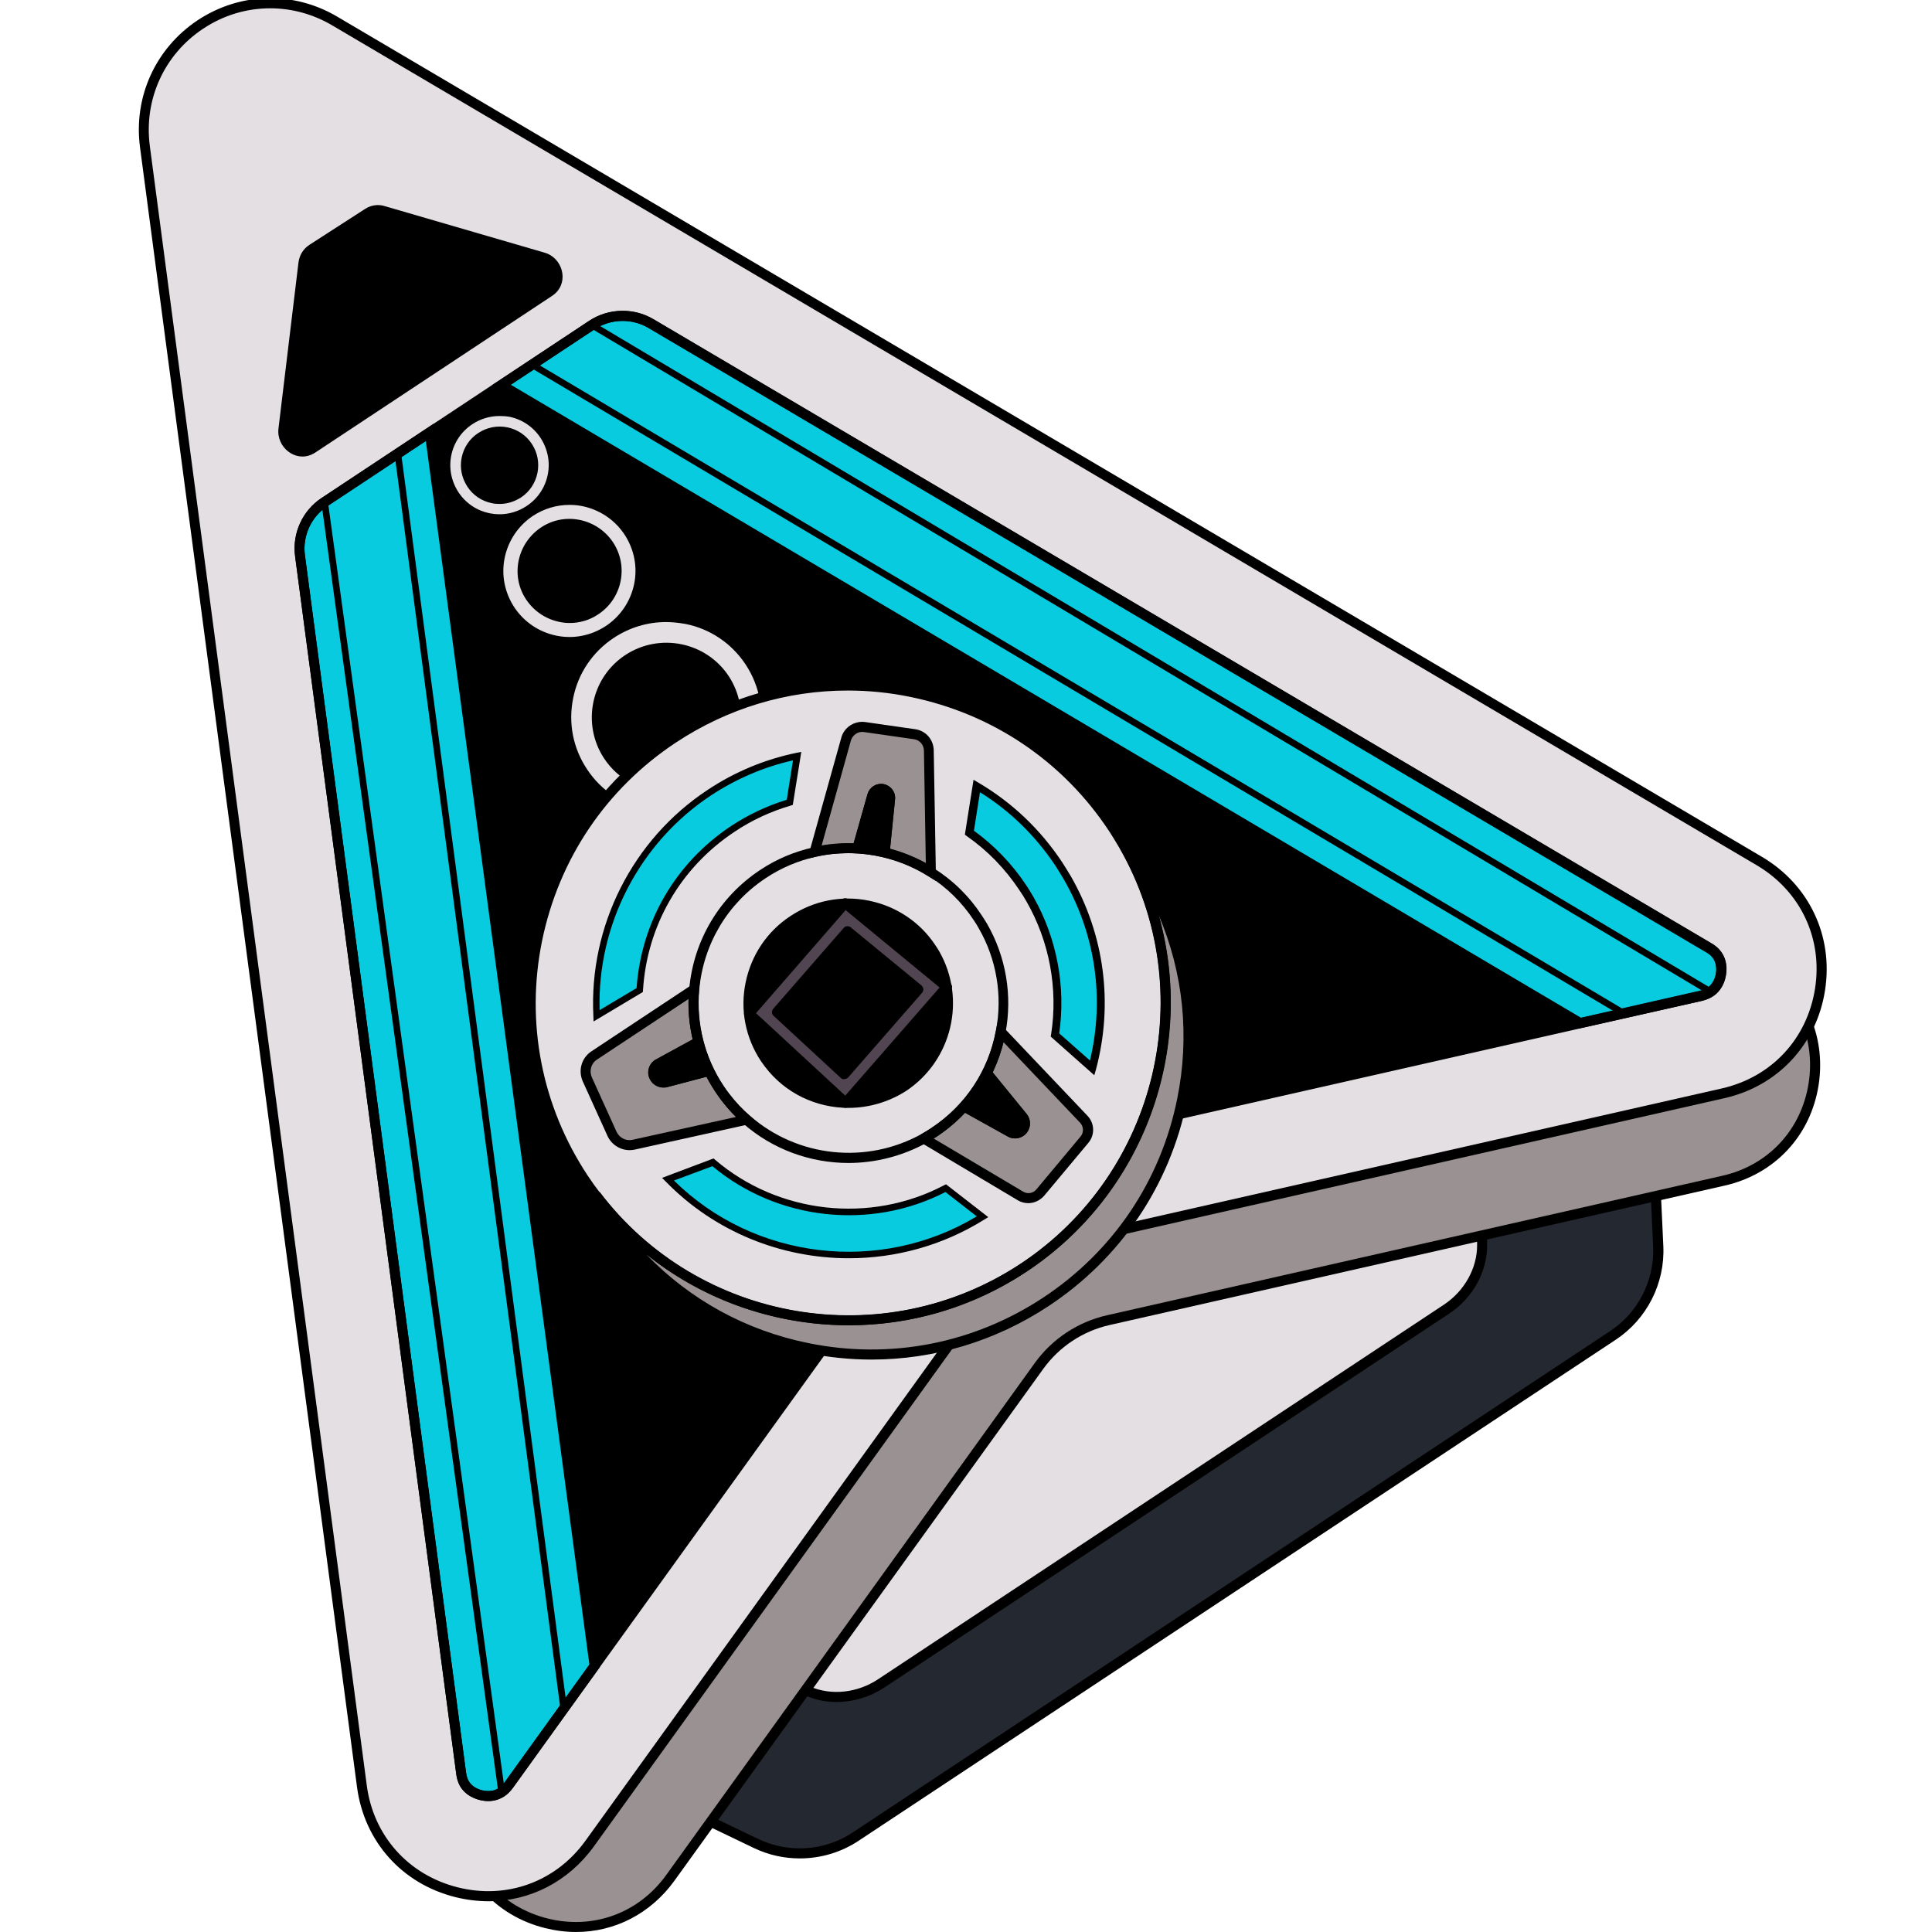 <?xml version="1.0" encoding="utf-8"?>

<svg version="1.1" id="Слой_1" xmlns="http://www.w3.org/2000/svg" xmlns:xlink="http://www.w3.org/1999/xlink" x="0px" y="0px"
	 viewBox="0 0 1024 1024" style="enable-background:new 0 0 1024 1024;" xml:space="preserve">
<style type="text/css">
	.st0{fill:#242830;}
	.st1{fill:#E4DFE3;}
	.st2{fill:#9A9192;}
	.st3{fill:#08CBDF;}
	.st4{fill:#514551;}
</style>
<g>
	<path class="st0" d="M474.5,569.3L280.4,919.4l120.4,57.7c17,8.2,37,6.8,52.7-3.6l200.7-132.9l200.7-132.9
		c15.7-10.4,24.8-28.3,23.9-47.1l-6.1-133.3L474.5,569.3z"/>
	<path class="st1" d="M493.2,606.5L342.1,859l86.2,37.4c12.2,5.3,26.8,3.8,38.6-4l150-99.3l150-99.3c11.7-7.8,18.9-20.7,18.8-33.9
		l-0.8-93.9L493.2,606.5z"/>
	<path d="M443.4,902.1c-5.6,0-11.1-1.1-16.2-3.3l-88.9-38.6l153.4-256.1l295.7-41.2l0.8,97c0.1,14.1-7.5,27.9-19.9,36.2l-300,198.6
		C460.7,899.6,452,902.1,443.4,902.1z M345.9,857.7l83.4,36.2c11.3,4.9,25.1,3.4,36-3.8l300-198.6c10.9-7.2,17.7-19.4,17.6-31.7
		l-0.8-90.9l-287.2,40L345.9,857.7z"/>
	<path d="M423.9,985c-8.3,0-16.6-1.8-24.3-5.5l-122.9-59l196.2-353.8l1.4-0.1l401-42.3l6.3,136.2c0.9,19.7-8.7,38.6-25.1,49.5
		L455,975.7C445.6,981.9,434.8,985,423.9,985z M284.1,918.2l117.8,56.5c16.1,7.7,35.3,6.4,50.1-3.5l401.4-265.7
		c14.9-9.8,23.6-27,22.8-44.8l-6-130.5l-394,41.5L284.1,918.2z"/>
	<path class="st2" d="M136,159.3l106.9,807.8c7.4,55.9,79.4,74,112.3,28.2l195.3-271.3c8.9-12.3,22-21,36.8-24.4l326-73.9
		c55-12.5,66.5-85.8,17.9-114.4L229.4,97.5C184.7,71.1,129.2,107.8,136,159.3z"/>
	<path d="M305.3,1024c-5.4,0-10.9-0.7-16.5-2.1c-26.4-6.6-45-27.5-48.6-54.5L133.4,159.7c-3.3-24.8,7.6-48.9,28.5-62.7
		c20.9-13.8,47.3-14.5,68.9-1.8l701.9,413.9c23.4,13.8,35.4,39.1,31.2,66c-4.2,26.9-23.3,47.3-49.8,53.3l-326,73.9
		c-14.2,3.2-26.7,11.5-35.2,23.3L357.4,996.9C344.8,1014.3,325.8,1024,305.3,1024z M197.7,91.4c-11.4,0-22.9,3.3-32.9,10
		c-19.2,12.7-29.2,34.8-26.2,57.6l106.9,807.8c3.3,24.8,20.4,43.9,44.6,50c24.2,6.1,48.4-2.7,63-23l195.3-271.3
		c9.3-12.9,22.9-21.9,38.4-25.4l326-73.9c24.4-5.5,41.9-24.3,45.8-49c3.9-24.7-7.1-47.9-28.6-60.6L228.1,99.8
		C218.6,94.2,208.2,91.4,197.7,91.4z"/>
	<path class="st1" d="M76.8,77.6l115,869c8,60.2,85.4,79.6,120.9,30.4l210.2-291.9c9.6-13.3,23.6-22.6,39.6-26.2l350.8-79.5
		c59.2-13.4,71.5-92.3,19.2-123.1L177.3,11.1C129.2-17.3,69.5,22.2,76.8,77.6z"/>
	<path d="M912.3,513.4c0.1,3.8-1.3,9.3-5.8,12.3c-1.4,0.9-3.1,1.6-5.1,2.1l-64,14.5l-286.8,65c-14.2,3.2-27.6,8.9-39.7,17
		c-12.2,8.1-22.7,18.1-31.2,30L315.1,882.9l-45.5,63.2c-1.2,1.6-2.5,2.9-3.9,3.9c-4.4,2.9-10.1,2.1-13.6,0.5
		c-6-2.7-7.2-7.4-7.7-10.8L159,294.5c-1.5-11.1,3.5-22.1,12.9-28.3l141.8-93.9c9.4-6.2,21.5-6.5,31.1-0.8l560.6,330.7
		C908.3,503.8,912.2,506.8,912.3,513.4z"/>
	<path d="M259,1007.7c-5.8,0-11.7-0.7-17.7-2.2C213,998.4,193,976,189.2,947L74.2,78c-3.5-26.6,8.2-52.4,30.6-67.3
		c22.4-14.8,50.7-15.6,73.9-1.9l755.1,445.3c25.1,14.8,38,42,33.5,70.8c-4.5,28.8-25,50.8-53.5,57.2L563,661.6
		c-15.3,3.5-28.8,12.4-38,25.2L314.8,978.6C301.3,997.3,280.9,1007.7,259,1007.7z M143.2,4.4c-12.4,0-24.7,3.6-35.5,10.8
		C87,28.9,76.2,52.7,79.4,77.3l115,869c3.5,26.7,22,47.4,48.1,54c26.1,6.6,52.2-2.9,67.9-24.8l210.2-291.9
		c9.9-13.8,24.6-23.5,41.2-27.2l350.8-79.5c26.3-6,45.2-26.2,49.4-52.9c4.2-26.6-7.7-51.7-30.9-65.4L176,13.4
		C165.8,7.4,154.5,4.4,143.2,4.4z"/>
	<path d="M193.4,110.8l-29.3,18.9c-3.3,2.1-5.4,5.5-5.9,9.4l-10.6,88c-1.2,9.9,8.9,18,17.8,13.7c0.6-0.3,1.2-0.6,1.8-1l125.3-82.9
		c0.6-0.4,1.1-0.8,1.7-1.3c7.4-6.6,3.9-19-5.6-21.7l-84.5-24.6C200.5,108.1,196.6,108.7,193.4,110.8z"/>
	<path class="st3" d="M227.7,229.2l87.4,653.7l-45.5,63.2c-1.2,1.6-2.5,2.9-3.9,3.9c-4.4,2.9-10.1,2.1-13.6,0.5
		c-6-2.7-7.2-7.4-7.7-10.8L159,294.5c-1.5-11.1,3.5-22.1,12.9-28.3L227.7,229.2z"/>
	<path class="st3" d="M912.3,513.4c0.1,3.8-1.3,9.3-5.8,12.3c-1.4,0.9-3.1,1.6-5.1,2.1l-64,14.5L265.7,204.1l48-31.8
		c9.4-6.2,21.5-6.5,31.1-0.8l560.6,330.7C908.3,503.8,912.2,506.8,912.3,513.4z"/>
	<path d="M258.8,954.6c-2.9,0-5.6-0.7-7.8-1.7c-7.1-3.2-8.7-8.8-9.2-12.8l-85.4-645.3c-1.6-12.1,3.9-24.2,14.1-30.9l59.3-39.3
		l0.6,4.2l87.6,654.7l-46.1,64.1c-1.4,1.9-3,3.5-4.6,4.5C264.5,953.9,261.6,954.6,258.8,954.6z M225.7,233.7l-52.3,34.6
		c-8.5,5.6-13.1,15.7-11.8,25.8L247,939.4c0.5,3.3,1.5,6.6,6.2,8.7c2.9,1.3,7.5,2,11-0.3c1.1-0.7,2.2-1.8,3.3-3.2l44.9-62.3
		L225.7,233.7z"/>
	<path d="M837,545.1l-0.9-0.5L260.7,204.2l51.5-34.1c10.1-6.7,23.5-7.1,34-0.9l560.6,330.7c5.3,3,8.1,7.6,8.2,13.5l0,0
		c0.1,4.5-1.6,11-7,14.6c-1.6,1.1-3.6,1.9-5.9,2.5L837,545.1z M270.7,203.9l567.2,335.5l63-14.3c1.7-0.4,3.1-1,4.2-1.7
		c3.5-2.3,4.7-6.9,4.6-10v0c-0.1-5.2-3-7.6-5.6-9L343.5,173.7c-8.8-5.1-19.9-4.8-28.3,0.8L270.7,203.9z"/>
	<path d="M258.8,954.6c-2.9,0-5.6-0.7-7.8-1.7c-7.1-3.2-8.7-8.8-9.2-12.8l-85.4-645.3c-1.6-12.1,3.9-24.2,14.1-30.9l141.8-93.9
		c10.1-6.7,23.5-7.1,34-0.9l560.6,330.7c5.3,3,8.1,7.6,8.2,13.5l0,0c0.1,4.5-1.6,11-7,14.6c-1.6,1.1-3.6,1.9-5.9,2.5l-350.8,79.5
		c-13.9,3.1-26.9,8.7-38.9,16.6c-12,7.9-22.2,17.8-30.5,29.3L271.8,947.6c-1.4,1.9-3,3.5-4.6,4.5
		C264.5,953.9,261.6,954.6,258.8,954.6z M330,170.1c-5.2,0-10.3,1.5-14.8,4.4l-141.8,93.9c-8.5,5.6-13.1,15.7-11.8,25.8L247,939.4
		c0.5,3.3,1.5,6.6,6.2,8.7c2.9,1.3,7.5,2,11-0.3c1.1-0.7,2.2-1.8,3.3-3.2l210.1-291.8c8.6-12.1,19.4-22.4,31.9-30.7
		c12.5-8.3,26.1-14.1,40.6-17.3l350.7-79.5c1.7-0.4,3.1-1,4.2-1.7c3.5-2.3,4.7-6.9,4.6-10v0c-0.1-5.2-3-7.6-5.6-9L343.5,173.7
		C339.3,171.3,334.6,170.1,330,170.1z"/>
	<rect x="608.4" y="3.9" transform="matrix(0.512 -0.859 0.859 0.512 -2.045 694.37)" width="3.5" height="690.2"/>
	<rect x="569.3" y="28.8" transform="matrix(0.511 -0.86 0.86 0.511 -34.653 669.614)" width="3.5" height="672.9"/>
	<rect x="253" y="237.5" transform="matrix(0.991 -0.131 0.131 0.991 -72.739 38.232)" width="3.5" height="671.2"/>
	<rect x="217.1" y="262.9" transform="matrix(0.991 -0.136 0.136 0.991 -80.575 35.363)" width="3.5" height="690.2"/>
	<g>
		<g>
			<circle class="st1" cx="353.1" cy="380.1" r="53"/>
			<path d="M383.9,359.7c11.3,17,6.6,39.9-10.4,51.1c-17,11.3-39.2,6.1-51.1-10.4c-11.4-15.7-6.7-38.9,10.4-51.1
				C349.3,337.4,372.7,342.7,383.9,359.7z"/>
			<path d="M353.2,435.7c-18.1,0-35.8-8.8-46.5-24.9c-8.2-12.4-11.1-27.2-8.1-41.8c3-14.6,11.4-27.1,23.8-35.3s27.3-11.1,41.8-8.1
				c14.6,3,27.1,11.4,35.3,23.8c16.9,25.6,9.9,60.2-15.7,77.1C374.4,432.8,363.8,435.7,353.2,435.7z M353,329.7
				c-9.8,0-19.4,2.9-27.7,8.4c-11.2,7.4-18.9,18.8-21.5,31.9c-2.7,13.2-0.1,26.6,7.4,37.8c15.3,23.1,46.6,29.5,69.8,14.2
				c23.1-15.3,29.5-46.6,14.2-69.8l0,0c-7.4-11.2-18.8-18.9-31.9-21.5C359.8,330.1,356.4,329.7,353,329.7z"/>
			<path d="M353.2,419.7c-12.8,0-25.4-6.2-33-17.7c-12-18.2-7-42.8,11.2-54.8c18.2-12,42.8-7,54.8,11.1l0,0
				c12,18.2,7,42.8-11.2,54.8C368.3,417.5,360.7,419.7,353.2,419.7z M353.1,345.9c-6.5,0-13,1.8-18.9,5.7
				c-15.7,10.4-20.1,31.7-9.7,47.5c10.4,15.7,31.7,20.1,47.5,9.7c15.7-10.4,20.1-31.7,9.7-47.5C375.1,351.3,364.2,345.9,353.1,345.9
				z"/>
		</g>
		<g>
			<circle class="st1" cx="301.9" cy="302.7" r="36.9"/>
			<path d="M323.3,288.5c7.8,11.8,4.6,27.8-7.2,35.6c-11.8,7.8-27.3,4.2-35.6-7.2c-7.9-10.9-4.7-27.1,7.2-35.6
				C299.2,273,315.5,276.7,323.3,288.5z"/>
			<path d="M302,341.4c-2.6,0-5.2-0.3-7.8-0.8c-10.1-2.1-18.9-8-24.6-16.6c-5.7-8.6-7.7-19-5.7-29.1c2.1-10.1,8-18.9,16.6-24.6
				c8.6-5.7,19-7.7,29.1-5.7c10.1,2.1,18.9,8,24.6,16.6c5.7,8.6,7.7,19,5.7,29.1c-2.1,10.1-8,18.9-16.6,24.6
				C316.9,339.2,309.5,341.4,302,341.4z M301.8,267.6c-6.8,0-13.5,2-19.3,5.8c-7.8,5.2-13.1,13.1-15,22.2c-1.9,9.2,0,18.5,5.1,26.3
				c5.2,7.8,13.1,13.1,22.2,15c9.2,1.9,18.5,0,26.3-5.1c7.8-5.2,13.1-13.1,15-22.2c1.9-9.2,0-18.5-5.1-26.3l0,0
				c-5.2-7.8-13.1-13.1-22.2-15C306.5,267.8,304.2,267.6,301.8,267.6z"/>
			<path d="M301.9,330.2c-1.8,0-3.7-0.2-5.5-0.6c-7.2-1.5-13.4-5.7-17.5-11.8c-4.1-6.1-5.5-13.5-4-20.7c1.5-7.2,5.7-13.4,11.8-17.5
				c6.1-4.1,13.5-5.5,20.7-4c7.2,1.5,13.4,5.7,17.5,11.8c8.4,12.7,4.9,29.8-7.8,38.2C312.5,328.7,307.3,330.2,301.9,330.2z
				 M301.8,278.8c-4.6,0-9.2,1.4-13.1,4c-5.3,3.5-8.9,8.9-10.2,15.1c-1.3,6.2,0,12.6,3.5,17.9c3.5,5.3,8.9,8.9,15.1,10.2
				c6.3,1.3,12.6,0,17.9-3.5c11-7.3,14-22.1,6.7-33.1l0,0c-3.5-5.3-8.9-8.9-15.1-10.2C305,279,303.4,278.8,301.8,278.8z"/>
		</g>
		<g>
			<circle class="st1" cx="264.7" cy="246.6" r="27.5"/>
			<path d="M280.7,236c5.8,8.8,3.4,20.7-5.4,26.5c-8.8,5.8-20.3,3.2-26.5-5.4c-5.9-8.1-3.5-20.1,5.4-26.5
				C262.8,224.5,274.8,227.2,280.7,236z"/>
			<path d="M264.8,275.4c-9.4,0-18.5-4.5-24.1-12.9c-4.3-6.4-5.8-14.1-4.2-21.7c1.5-7.5,5.9-14,12.3-18.3c6.4-4.3,14.1-5.8,21.7-4.2
				c7.5,1.5,14,5.9,18.3,12.3l0,0c4.2,6.4,5.7,14.1,4.2,21.7c-1.5,7.5-5.9,14-12.3,18.3C275.8,273.8,270.2,275.4,264.8,275.4z
				 M264.7,220.5c-5.1,0-10,1.5-14.3,4.3c-5.8,3.8-9.8,9.7-11.2,16.5c-1.4,6.8,0,13.8,3.8,19.6c7.9,12,24.1,15.3,36.1,7.3
				c5.8-3.8,9.8-9.7,11.2-16.5c1.4-6.8,0-13.8-3.8-19.6l0,0c-3.8-5.8-9.7-9.8-16.5-11.2C268.2,220.6,266.4,220.5,264.7,220.5z"/>
			<path d="M264.8,267.1c-1.4,0-2.8-0.1-4.1-0.4c-5.4-1.1-10-4.2-13-8.8c-3-4.6-4.1-10-3-15.4c1.1-5.4,4.2-10,8.8-13
				c4.6-3,10-4.1,15.4-3c5.4,1.1,10,4.2,13,8.8c6.2,9.4,3.6,22.2-5.8,28.4C272.6,265.9,268.8,267.1,264.8,267.1z M264.7,228.8
				c-3.4,0-6.8,1-9.8,3c-3.9,2.6-6.6,6.6-7.6,11.3c-0.9,4.6,0,9.4,2.6,13.3c2.6,4,6.6,6.6,11.3,7.6c4.6,0.9,9.4,0,13.3-2.6
				c8.2-5.4,10.4-16.4,5-24.6v0c-2.6-3.9-6.6-6.6-11.3-7.6C267.1,228.9,265.9,228.8,264.7,228.8z"/>
		</g>
	</g>
	<g>
		<path class="st1" d="M589.9,438.8c2,3.1,3.9,6.1,5.7,9.2c43.8,76.4,21.3,174.7-53.1,223.9s-173.7,31.6-226.8-38.6
			c-2.2-2.8-4.3-5.8-6.3-8.8c-51.3-77.5-30.1-181.8,47.4-233.1S538.6,361.3,589.9,438.8z"/>
		<path class="st3" d="M561.1,457.9c1.6,2.4,3.1,4.9,4.5,7.3c18.1,31.6,22,67.8,13.2,100.9l-19.7-17.5c3.8-24.1-0.4-49.5-13.3-72
			c-1.2-2-2.4-4.1-3.7-6c-7.8-11.8-17.4-21.5-28.3-29.2l3.9-24.8C534.6,426.5,549.5,440.4,561.1,457.9z"/>
		<path class="st1" d="M518.1,486.3c1,1.5,1.9,3,2.8,4.5c10.1,17.5,12.9,37.4,9.4,56.1c-4,21-16.1,40.5-35.4,53.2
			c-1.7,1.1-3.4,2.2-5.1,3.1l0,0c-30.7,17.3-68.5,12.7-94.2-9.8c-4.1-3.6-7.9-7.7-11.4-12.1c-1.1-1.4-2.1-2.8-3.1-4.3
			c-10.7-16.2-15-34.7-13.3-52.6c2.1-24,14.8-46.8,36.4-61.2c8.6-5.7,17.9-9.6,27.4-11.7c21.2-4.8,43.4-0.9,61.6,10.6
			C503,468.2,511.5,476.3,518.1,486.3z"/>
		<path d="M493.8,502.5c0.6,1,1.2,1.9,1.8,2.9c13.8,24,6.7,54.9-16.7,70.4s-54.6,9.9-71.3-12.1c-0.7-0.9-1.3-1.8-2-2.8
			c-16.1-24.4-9.5-57.2,14.9-73.3C444.8,471.4,477.6,478.1,493.8,502.5z"/>
		<path class="st2" d="M601.8,456.8c51.3,77.5,30.1,181.8-47.4,233.1S372.6,720,321.3,642.5c-2-3-3.9-6.1-5.6-9.2
			c53.2,70.2,152.4,87.9,226.8,38.6s96.9-147.5,53.1-223.9C597.8,450.8,599.8,453.8,601.8,456.8z"/>
		<path class="st2" d="M492.3,397.8l1.1,64.3c-18.3-11.5-40.5-15.4-61.6-10.6l16.7-59.8c1.2-4.3,5.4-7,9.8-6.4l26.5,3.8
			C489,389.8,492.2,393.5,492.3,397.8z"/>
		<path class="st2" d="M574.7,604.1l-23.4,28c-2.6,3.1-7,3.8-10.4,1.8l-51.1-30.3l0-0.3l0,0c1.7-1,3.4-2,5.1-3.1
			c19.2-12.7,31.4-32.2,35.4-53.2l44,46.4C577.2,596.3,577.3,600.9,574.7,604.1z"/>
		<path class="st2" d="M384.3,581.3c3.4,4.5,7.2,8.6,11.4,12.1l-59.7,13.2c-4.7,1-9.5-1.3-11.5-5.7l-13.1-28.9
			c-2.1-4.5-0.5-9.9,3.6-12.7l52.9-35c-1.6,17.9,2.6,36.5,13.3,52.6C382.2,578.5,383.2,579.9,384.3,581.3z"/>
		<path d="M451.7,449.6l8.1-28.7c1-3.5,4.4-5.8,8-5.4h0c4,0.5,7,4.1,6.6,8.1l-2.9,28.8C471.4,452.5,457.3,449.5,451.7,449.6z"/>
		<path d="M369.5,549.6l-21.8,11.9c-3.7,2-5.2,6.6-3.3,10.4l0,0c1.6,3.4,5.5,5.2,9.2,4.3l23.5-6.2
			C377.1,570.1,370.4,553.9,369.5,549.6z"/>
		<path d="M509,588.4l25.2,14c3.4,1.9,7.6,1,10-2l0,0c2.3-2.9,2.3-7,0-9.9L524.2,566C524.2,566,514.6,583.1,509,588.4z"/>
		<polygon class="st4" points="397,537.2 448,478.8 501.9,523.1 448.2,584.5 		"/>
		<polygon points="411.8,536.4 449.2,493.5 486.7,524.4 447.4,569.3 		"/>
		<path class="st3" d="M422.5,400.8l-3.9,24.5c-10.4,3.1-20.6,7.7-30.1,14c-30.1,19.9-47.3,52-49.4,85.5l-22.9,13.7
			c-2.3-45.6,18.9-91.2,59.7-118.2C390.5,410.5,406.3,404.1,422.5,400.8z"/>
		<path class="st3" d="M520.8,644.8c-54.1,34-123.6,24.6-166.7-19.8l23.8-9c33.9,28.9,82.9,35.1,123.4,13.7L520.8,644.8z"/>
		<path d="M449.9,702.4c-51.9,0-103-23.5-136.3-67.5c-2.1-2.7-4.2-5.6-6.4-9c-25.2-38.1-34.1-83.7-25-128.4
			c9.1-44.7,35.1-83.2,73.1-108.4c38.1-25.2,83.7-34.1,128.4-25c44.7,9.1,83.2,35.1,108.4,73.1l0,0c2.1,3.1,4,6.2,5.8,9.3
			c44.7,77.9,21,177.8-53.9,227.5C515.1,693.2,482.3,702.4,449.9,702.4z M449.3,366c-32.2,0-63.6,9.4-91.1,27.6
			c-36.9,24.4-62,61.7-70.9,105.1c-8.8,43.3-0.2,87.5,24.2,124.4c2.2,3.3,4.2,6.1,6.2,8.7c52.6,69.4,150.6,86.1,223.3,38
			c72.6-48.1,95.6-144.9,52.3-220.4c-1.8-3-3.6-6.1-5.6-9.1l0,0c-24.4-36.9-61.7-62-105.1-70.9C471.5,367.1,460.4,366,449.3,366z"/>
		<path d="M580,569.9l-23.1-20.5l0.2-1.1c3.8-24.3-0.9-49.4-13.1-70.6c-1.1-2-2.4-4-3.7-5.9c-7.5-11.3-16.8-20.9-27.8-28.6l-1.1-0.8
			l4.6-29.1l2.7,1.6c17.8,10.5,32.7,24.7,44.2,42c1.6,2.5,3.1,4.9,4.6,7.4c17.9,31.2,22.7,67.6,13.4,102.5L580,569.9z M561.4,547.7
			l16.3,14.4c7.8-32.7,3-66.7-13.8-95.9c-1.4-2.4-2.9-4.8-4.4-7.2v0c-10.6-15.9-24-29.1-40.1-39.1l-3.2,20.4
			c10.9,7.9,20.2,17.6,27.8,29c1.3,2,2.6,4.1,3.8,6.2C560.1,497.2,565,522.8,561.4,547.7z"/>
		<path d="M449.7,616.4c-20.1,0-40-7.1-55.8-20.9c-4.2-3.6-8.1-7.8-11.7-12.5c-1.1-1.5-2.1-2.9-3.2-4.5
			c-10.6-16-15.5-35.3-13.7-54.3c2.3-25.8,16-48.8,37.6-63.1c8.7-5.8,18.3-9.8,28.3-12c21.6-4.9,44.8-0.9,63.6,11
			c10.2,6.4,18.8,14.8,25.5,25v0c1,1.5,2,3.1,2.9,4.6c10,17.4,13.5,38,9.7,57.9c-4.3,22.7-17.3,42.2-36.5,54.9
			c-1.7,1.2-3.5,2.3-5.3,3.2C478.2,612.8,463.9,616.4,449.7,616.4z M449.6,452.2c-5.8,0-11.6,0.6-17.2,1.9
			c-9.4,2.1-18.4,5.9-26.5,11.3c-20.3,13.4-33.1,35-35.3,59.2c-1.6,17.8,2.9,35.9,12.9,50.9c1,1.5,1.9,2.8,3,4.2
			c3.4,4.4,7.1,8.4,11,11.7c25.3,22.1,61.9,25.9,91.2,9.5c1.7-1,3.4-2,5-3.1c18-11.9,30.2-30.2,34.2-51.5
			c3.5-18.7,0.3-37.9-9.1-54.2c-0.8-1.5-1.7-2.9-2.7-4.4l0,0c-6.3-9.5-14.3-17.4-23.9-23.4C479.3,456.4,464.5,452.2,449.6,452.2z"/>
		<path d="M449.7,587.2c-16.9,0-33.5-7.6-44.3-21.9c-0.7-0.9-1.4-1.9-2.1-2.9c-8.2-12.4-11.1-27.2-8.1-41.7
			c3-14.5,11.4-27.1,23.8-35.2c12.4-8.2,27.2-11.1,41.7-8.1c14.5,3,27.1,11.4,35.2,23.8v0c0.7,1,1.3,2,1.9,3
			c14.5,25.4,6.8,57.8-17.5,74C470.9,584.2,460.3,587.2,449.7,587.2z M449.6,481.4c-9.8,0-19.3,2.9-27.6,8.4
			c-11.2,7.4-18.8,18.7-21.5,31.9c-2.7,13.1-0.1,26.6,7.3,37.7c0.6,0.9,1.2,1.8,1.9,2.6c16,21.1,45.7,26.1,67.8,11.5
			c22-14.6,29-44,15.9-66.9c-0.5-0.9-1.1-1.8-1.7-2.7l0,0c-7.4-11.2-18.7-18.8-31.9-21.5C456.3,481.7,452.9,481.4,449.6,481.4z"/>
		<path d="M461.9,720.6c-11.4,0-22.9-1.2-34.4-3.5c-44.7-9.1-83.2-35.1-108.4-73.1c-2.2-3.3-4.1-6.3-5.7-9.4l4.4-2.9
			c52.5,69.4,150.6,86.1,223.3,38c72.6-48.1,95.6-144.9,52.3-220.4l4.4-2.9c2.2,2.9,4.3,5.9,6.3,8.9c25.2,38.1,34.1,83.7,25,128.4
			c-9.1,44.7-35.1,83.2-73.1,108.4C527.6,710.9,495.1,720.6,461.9,720.6z M342.5,664.8c23.1,24,52.8,40.4,86.1,47.1
			c43.3,8.8,87.5,0.2,124.4-24.2c36.9-24.4,62.1-61.7,70.9-105.1c6.8-33.2,3.3-66.9-9.7-97.4c19.7,69.9-7.1,147.2-70.2,188.9
			C480.9,715.9,399.1,710.3,342.5,664.8z"/>
		<path d="M496.1,467l-4.2-2.6c-17.6-11.1-39.3-14.9-59.6-10.3l-4.3,1l17.9-64.1c1.5-5.6,7.1-9.1,12.7-8.3l26.5,3.8
			c5.6,0.8,9.7,5.5,9.8,11.2v0L496.1,467z M449.6,446.9c14.3,0,28.5,3.6,41.1,10.5l-1-59.6c-0.1-3.1-2.3-5.6-5.3-6l-26.5-3.8
			c-3.1-0.5-6,1.5-6.9,4.5l-15.5,55.6C440.1,447.3,444.8,446.9,449.6,446.9z"/>
		<path d="M545,637.7c-1.9,0-3.8-0.5-5.5-1.5L487.1,605l0.2-2.9l1.1-1c1.9-1.1,3.5-2.1,5.2-3.2c18-11.9,30.2-30.2,34.2-51.5l1-5.1
			l47.6,50.1c3.8,4,4,10.2,0.4,14.4l-23.4,28C551.2,636.3,548.1,637.7,545,637.7z M494.8,603.4l47.5,28.2c2.3,1.4,5.3,0.9,7-1.2
			l23.4-28c1.8-2.1,1.7-5.3-0.2-7.3l-40.6-42.7c-5.2,20.6-17.6,38.2-35.4,50C495.9,602.7,495.3,603,494.8,603.4z"/>
		<path d="M333.7,609.6c-4.9,0-9.6-2.9-11.7-7.5l-13.1-28.9c-2.6-5.8-0.7-12.5,4.6-16l57.5-38.1l-0.5,5.5
			c-1.6,17.8,2.9,35.9,12.9,50.9c1,1.5,1.9,2.8,3,4.2c3.4,4.4,7.1,8.4,11,11.7l4,3.5l-64.9,14.4
			C335.6,609.5,334.6,609.6,333.7,609.6z M364.9,529.5l-48.5,32.1c-3.1,2-4.2,6-2.7,9.4l13.1,28.9c1.5,3.2,5,5,8.5,4.2l54.8-12.1
			c-2.8-2.7-5.4-5.8-7.9-9l0,0c-1.1-1.4-2.1-2.9-3.1-4.5C369.4,563.9,364.5,546.7,364.9,529.5z"/>
		<path d="M451.7,449.6l8.1-28.7c1-3.5,4.4-5.8,8-5.4h0c4,0.5,7,4.1,6.6,8.1l-2.9,28.8C471.4,452.5,457.3,449.5,451.7,449.6z"/>
		<path d="M369.5,549.6l-21.8,11.9c-3.7,2-5.2,6.6-3.3,10.4l0,0c1.6,3.4,5.5,5.2,9.2,4.3l23.5-6.2
			C377.1,570.1,370.4,553.9,369.5,549.6z"/>
		<path d="M509,588.4l25.2,14c3.4,1.9,7.6,1,10-2l0,0c2.3-2.9,2.3-7,0-9.9L524.2,566C524.2,566,514.6,583.1,509,588.4z"/>
		<path d="M448.2,587.2c-0.7,0-1.3-0.2-1.8-0.7l-51.2-47.3c-1.1-1-1.1-2.6-0.2-3.7L446,477c0.9-1.1,2.6-1.2,3.7-0.3l53.9,44.3
			c0.5,0.5,0.9,1.1,1,1.8c0.1,0.7-0.2,1.4-0.6,2l-53.6,61.4c-0.5,0.5-1.1,0.9-1.9,0.9C448.3,587.2,448.3,587.2,448.2,587.2z
			 M400.7,537l47.3,43.7l50-57.3l-49.8-41L400.7,537z"/>
		<path d="M447.4,572c-0.7,0-1.3-0.2-1.8-0.7L410,538.4c-1.1-1-1.1-2.6-0.2-3.7l37.4-42.9c0.9-1.1,2.6-1.2,3.7-0.3l37.5,30.8
			c0.5,0.5,0.9,1.1,1,1.8c0.1,0.7-0.2,1.4-0.6,2l-39.2,44.9c-0.5,0.5-1.1,0.9-1.9,0.9C447.5,572,447.5,572,447.4,572z M415.5,536.2
			l31.7,29.3l35.6-40.8l-33.4-27.5L415.5,536.2z"/>
		<path d="M314.6,541.4l-0.1-2.9c-2.4-47.6,20.7-93.5,60.5-119.8c14.4-9.6,30.3-16.2,47.2-19.7l2.5-0.5l-4.5,28.1L419,427
			c-10.5,3.1-20.5,7.7-29.6,13.8c-28.7,19-46.5,49.7-48.6,84.1l-0.1,0.9L314.6,541.4z M420.3,403c-15.5,3.5-30.1,9.8-43.5,18.6
			c-37.9,25.1-60.3,68.5-59,113.8l19.6-11.7c2.5-35.2,20.7-66.4,50.1-85.9c9.1-6,19-10.7,29.5-13.9L420.3,403z"/>
		<path d="M449.9,666.9c-35.7,0-71-13.9-97.1-40.7l-1.9-1.9l27.3-10.3l0.8,0.7c33.6,28.7,82.3,34.1,121.4,13.5l1-0.5l22.4,17.4
			l-2.1,1.3C499.6,660.2,474.7,666.9,449.9,666.9z M357.2,625.7c42.5,42,109.2,49.9,160.5,19l-16.6-12.9
			c-39.8,20.5-89.2,15-123.5-13.7L357.2,625.7z"/>
	</g>
	<circle class="st1" cx="133.2" cy="58" r="15.2"/>
</g>
</svg>
